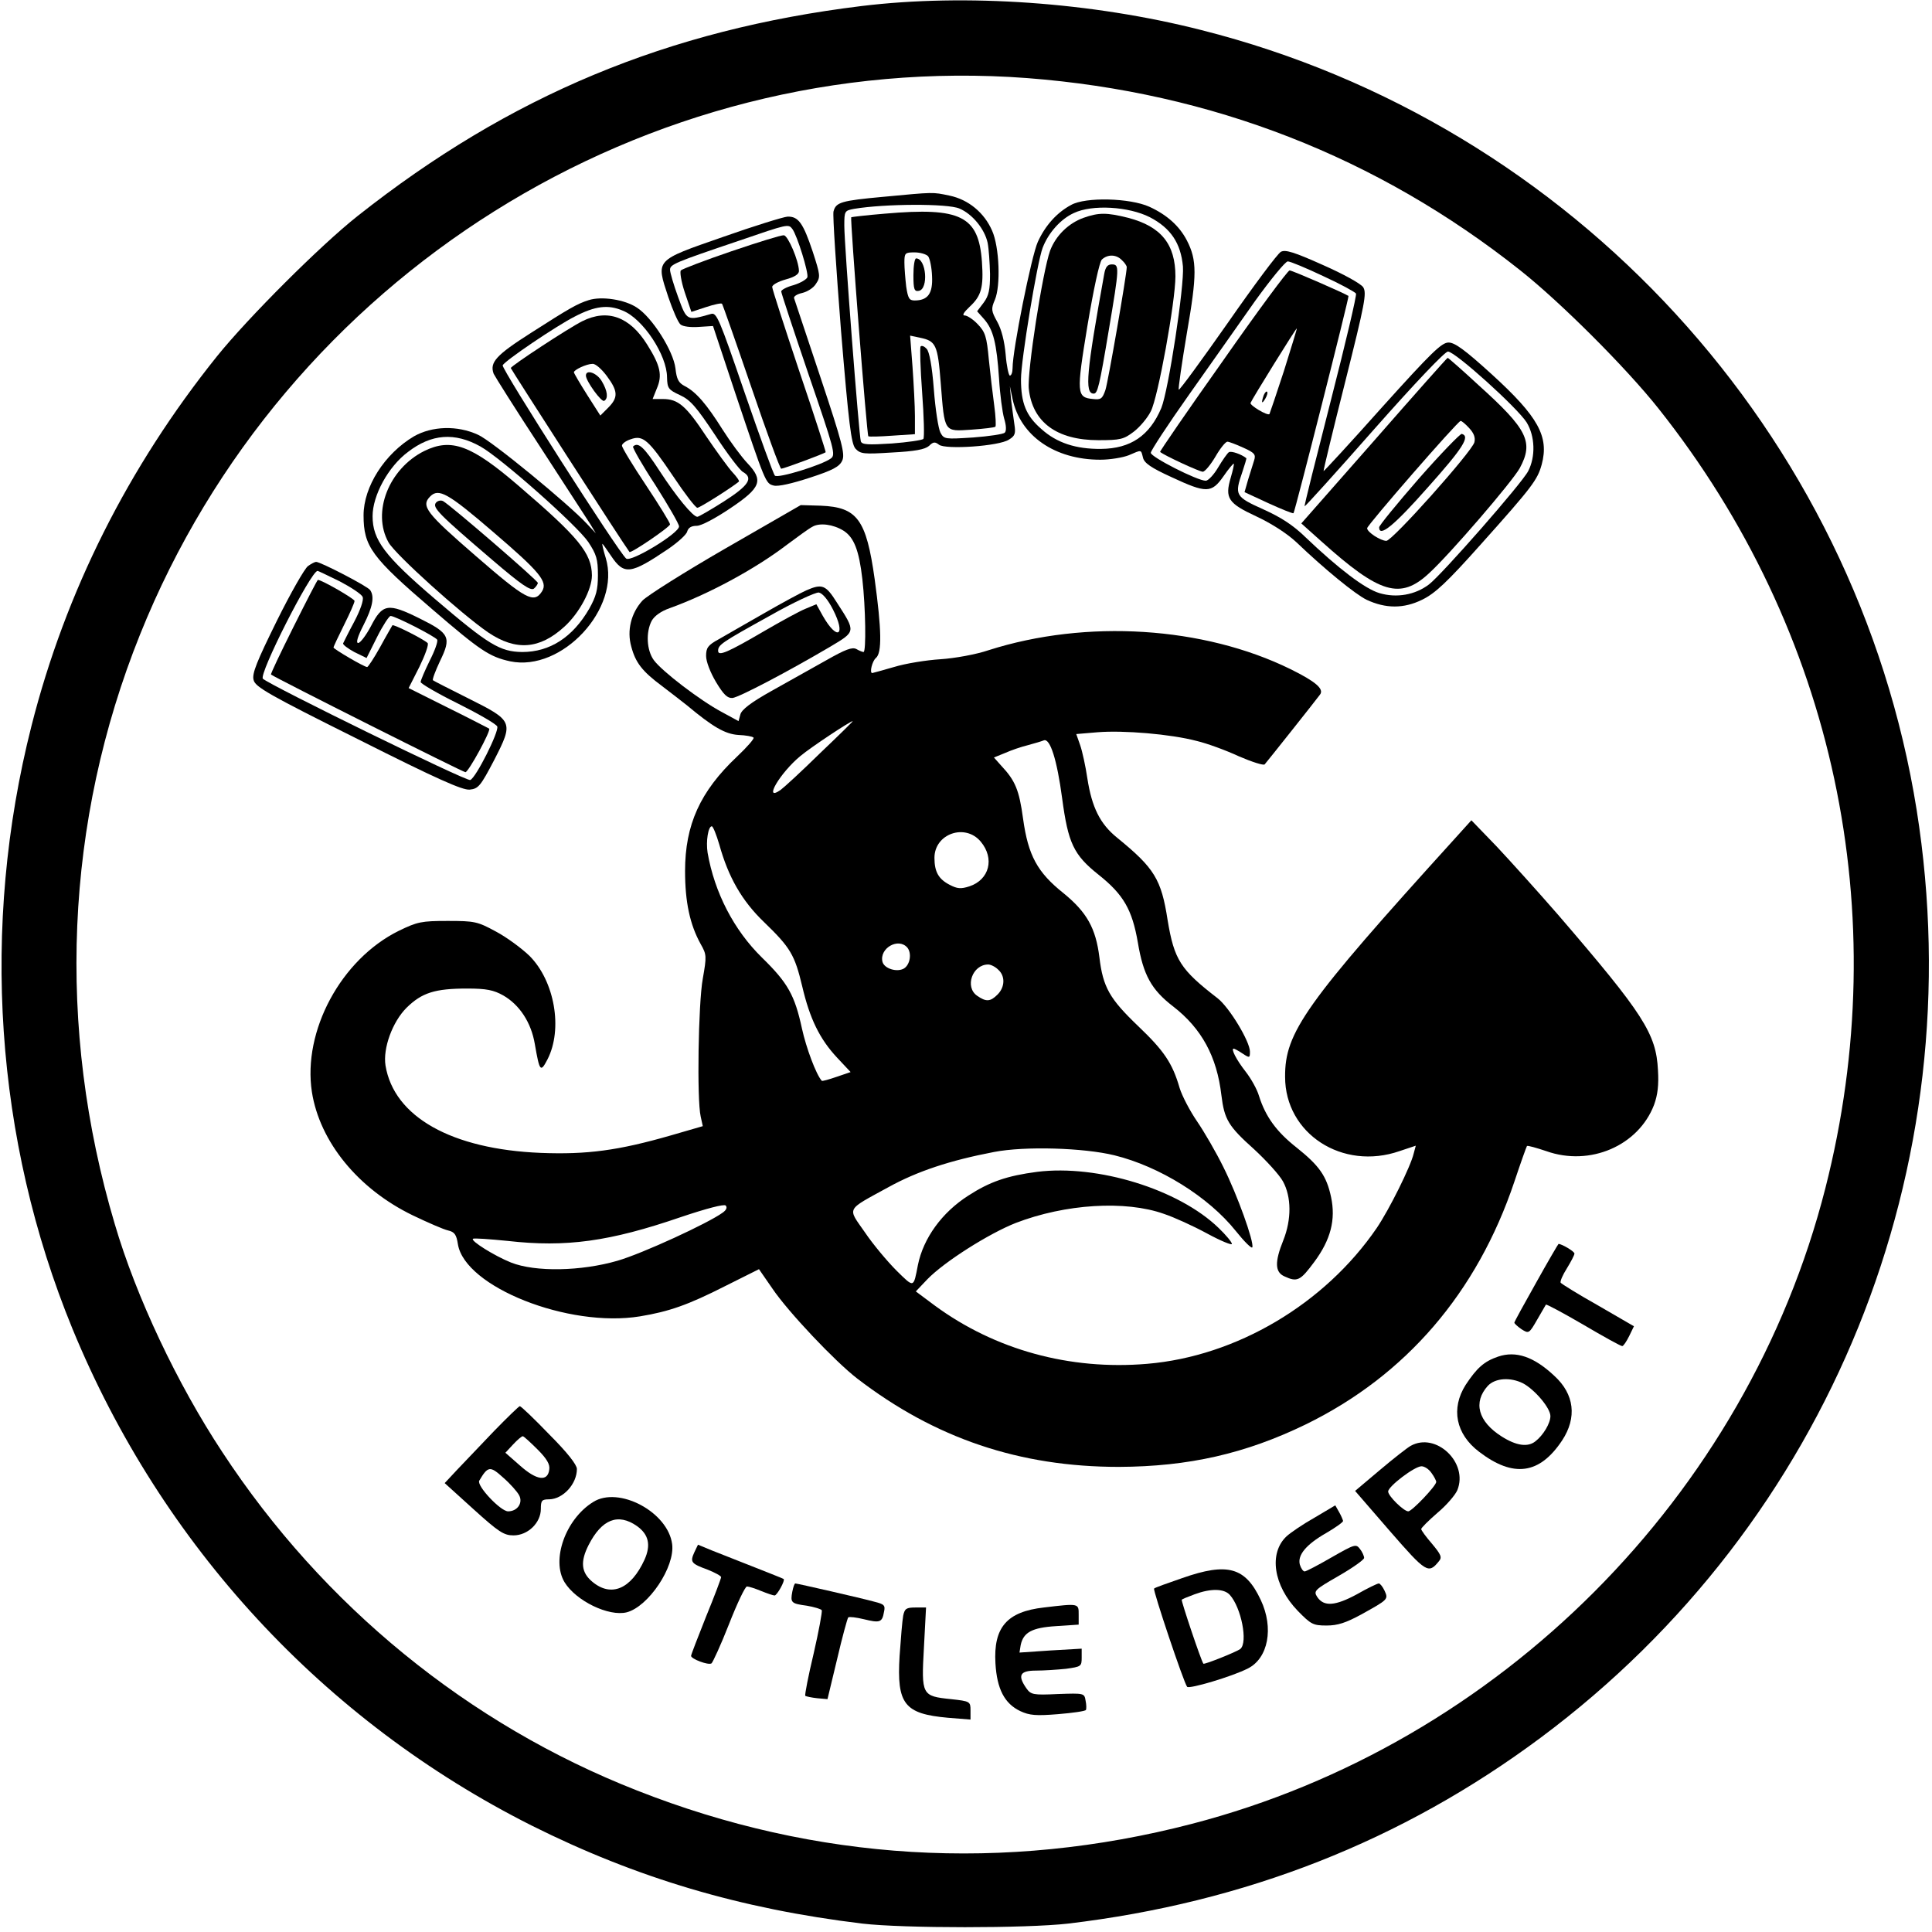 <?xml version="1.0" standalone="no"?>
<!DOCTYPE svg PUBLIC "-//W3C//DTD SVG 20010904//EN"
 "http://www.w3.org/TR/2001/REC-SVG-20010904/DTD/svg10.dtd">
<svg version="1.0" xmlns="http://www.w3.org/2000/svg"
 width="643pt" height="643pt" viewBox="0 0 643 643"
 preserveAspectRatio="xMidYMid meet">
<g transform="translate(0,643) scale(0.1,-0.1)"
fill="#000000" stroke="none">
<path d="M2868 6410 c-646 -79 -1171 -298 -1678 -699 -124 -98 -365 -339 -468
-467 -296 -369 -504 -784 -617 -1229 -170 -669 -122 -1378 136 -2007 297 -722
837 -1306 1529 -1654 348 -174 694 -277 1100 -326 137 -16 545 -16 685 0 589
70 1111 275 1573 619 961 716 1440 1898 1251 3087 -200 1254 -1145 2284 -2381
2596 -365 93 -784 122 -1130 80z m552 -240 c611 -47 1164 -262 1640 -640 135
-107 353 -325 460 -460 586 -738 788 -1682 555 -2595 -261 -1024 -1084 -1849
-2108 -2115 -623 -162 -1251 -124 -1847 111 -561 220 -1045 615 -1380 1126
-150 227 -287 517 -358 759 -195 655 -166 1340 84 1962 479 1193 1683 1948
2954 1852z"/>
<path d="M2940 5775 c-141 -13 -158 -18 -166 -49 -3 -12 9 -190 25 -396 26
-314 34 -376 48 -393 17 -18 27 -19 122 -13 76 4 109 10 123 22 14 14 20 14
33 4 21 -17 201 -5 233 17 20 12 23 20 18 51 -3 21 -8 57 -11 82 l-4 45 9 -43
c26 -123 141 -202 292 -202 32 0 75 7 95 15 44 19 40 19 47 -8 4 -18 27 -34
95 -65 116 -54 133 -54 173 3 17 25 33 43 34 42 2 -2 -3 -23 -10 -47 -20 -68
-9 -85 86 -129 51 -24 102 -57 133 -86 94 -90 196 -173 233 -191 64 -30 124
-30 185 0 43 21 82 57 196 185 171 191 188 214 202 265 25 93 -11 159 -167
301 -88 80 -122 105 -143 105 -23 0 -57 -33 -221 -215 -106 -119 -194 -214
-195 -213 -1 2 31 135 72 297 66 263 72 295 60 315 -8 12 -66 44 -134 74 -96
43 -125 52 -140 44 -11 -6 -90 -112 -177 -237 -87 -124 -160 -224 -163 -222
-2 3 10 87 27 188 34 195 34 243 0 309 -25 48 -66 85 -125 112 -64 29 -212 33
-260 6 -47 -25 -86 -68 -111 -123 -21 -46 -84 -359 -84 -420 0 -14 -4 -25 -9
-25 -4 0 -11 32 -14 70 -4 45 -14 84 -28 109 -20 36 -21 43 -8 73 20 47 15
176 -9 230 -26 60 -79 104 -142 117 -57 12 -50 12 -220 -4z m253 -39 c43 -18
84 -68 94 -114 4 -20 7 -67 8 -104 0 -52 -4 -72 -21 -95 l-22 -29 24 -27 c30
-35 41 -79 49 -197 3 -52 11 -112 17 -133 7 -23 8 -41 2 -47 -5 -5 -52 -12
-105 -16 -94 -6 -97 -6 -109 16 -7 13 -17 78 -22 144 -6 78 -15 126 -24 135
-7 8 -16 12 -20 8 -3 -3 -1 -72 5 -153 6 -81 8 -151 4 -155 -5 -4 -52 -11
-105 -15 -79 -5 -99 -4 -103 7 -6 18 -55 653 -55 718 0 49 1 50 33 56 102 17
311 18 350 1z m634 -29 c69 -36 103 -86 110 -164 5 -64 -48 -412 -72 -471 -39
-92 -102 -135 -200 -136 -84 -1 -148 20 -199 66 -51 44 -68 86 -68 166 0 63
54 390 72 437 19 50 60 96 104 116 61 29 182 22 253 -14z m577 -196 c57 -26
106 -53 109 -58 3 -5 -35 -166 -84 -357 -49 -192 -89 -350 -87 -351 2 -1 106
114 231 256 136 154 236 259 246 259 24 0 232 -188 262 -236 28 -46 30 -114 5
-162 -21 -41 -287 -344 -330 -377 -46 -35 -108 -46 -165 -29 -48 14 -137 82
-245 185 -42 41 -82 67 -142 94 -93 42 -96 47 -69 125 8 24 14 44 13 45 -16
13 -50 25 -58 20 -5 -3 -21 -26 -36 -51 -14 -24 -33 -44 -41 -44 -28 0 -183
79 -183 93 0 7 57 94 127 193 69 98 169 239 220 312 52 72 101 132 109 132 8
0 61 -22 118 -49z"/>
<path d="M2946 5719 c-61 -5 -111 -11 -113 -12 -4 -5 52 -726 57 -729 3 -2 39
-1 80 2 l75 5 0 60 c0 33 -4 107 -8 164 l-8 104 33 -7 c53 -11 59 -23 69 -152
13 -165 10 -160 102 -154 41 3 77 7 80 10 2 3 1 34 -4 70 -5 36 -13 105 -18
153 -7 77 -12 92 -37 118 -15 16 -35 29 -43 29 -10 0 -4 10 16 29 39 36 47 64
41 150 -11 152 -70 182 -322 160z m143 -142 c6 -8 12 -38 13 -66 3 -58 -14
-81 -58 -81 -18 0 -22 7 -28 46 -3 26 -6 62 -6 80 0 32 2 34 34 34 18 0 39 -6
45 -13z"/>
<path d="M3040 5514 c0 -47 3 -55 18 -52 33 6 25 108 -9 108 -5 0 -9 -25 -9
-56z"/>
<path d="M3606 5705 c-50 -18 -92 -59 -111 -109 -25 -69 -77 -405 -71 -460 12
-111 93 -171 232 -171 73 0 84 3 117 28 21 16 46 46 57 68 24 45 82 366 82
449 0 107 -47 166 -157 195 -72 18 -98 18 -149 0z m128 -141 c9 -8 16 -19 16
-23 0 -24 -62 -382 -71 -409 -10 -29 -15 -33 -41 -30 -55 5 -56 18 -19 243 21
125 40 212 48 221 19 18 48 18 67 -2z"/>
<path d="M3675 5518 c-59 -327 -66 -398 -35 -398 13 0 19 24 50 210 36 213 36
220 10 220 -14 0 -21 -9 -25 -32z"/>
<path d="M4070 5229 c-117 -165 -211 -302 -209 -303 12 -11 131 -66 142 -66 7
0 26 23 42 50 16 28 34 50 40 50 5 0 29 -9 53 -20 38 -17 42 -23 36 -42 -4
-13 -13 -42 -20 -64 l-12 -42 80 -37 c44 -20 81 -35 83 -33 5 6 186 720 183
723 -11 8 -187 85 -196 85 -6 0 -106 -135 -222 -301z m203 -34 c-25 -77 -47
-141 -48 -143 -6 -7 -66 29 -63 37 5 13 152 250 154 248 1 -1 -19 -65 -43
-142z"/>
<path d="M4206 5115 c-9 -26 -7 -32 5 -12 6 10 9 21 6 23 -2 3 -7 -2 -11 -11z"/>
<path d="M4573 4963 l-242 -275 67 -60 c194 -174 262 -195 358 -106 71 65 277
305 302 350 47 87 26 129 -137 276 -55 51 -102 92 -103 91 -2 0 -112 -124
-245 -276z m316 43 c16 -17 22 -32 18 -48 -8 -31 -273 -328 -293 -328 -19 0
-64 29 -64 42 0 10 301 356 311 357 3 1 16 -10 28 -23z"/>
<path d="M4722 4837 c-73 -84 -132 -156 -132 -162 0 -35 50 6 163 134 116 130
141 169 112 177 -5 1 -70 -66 -143 -149z"/>
<path d="M2405 5641 c-227 -79 -222 -74 -181 -199 15 -44 33 -86 41 -92 8 -7
35 -10 61 -8 l47 3 73 -220 c102 -304 102 -304 129 -311 15 -4 62 7 120 26 77
25 99 37 108 57 10 21 0 60 -72 276 -46 139 -86 257 -88 264 -3 6 9 14 27 18
17 4 38 17 46 31 15 22 14 29 -11 106 -32 96 -48 118 -84 117 -14 -1 -111 -31
-216 -68z m232 27 c16 -21 55 -147 50 -161 -3 -7 -23 -19 -46 -26 -23 -6 -41
-16 -41 -21 0 -5 41 -129 91 -276 86 -251 91 -268 74 -280 -30 -22 -176 -67
-186 -57 -5 5 -50 129 -101 277 -85 248 -93 267 -112 261 -81 -23 -80 -23
-109 56 -15 41 -27 82 -27 91 0 18 14 24 230 97 163 56 164 56 177 39z"/>
<path d="M2435 5594 c-88 -30 -164 -59 -169 -64 -4 -4 1 -37 13 -73 l22 -65
49 16 c27 9 51 14 53 11 2 -2 46 -127 97 -276 51 -150 96 -273 100 -273 8 0
143 50 148 55 1 1 -38 123 -88 270 -49 147 -90 273 -90 280 0 7 20 18 45 25
30 8 45 18 44 29 -1 34 -36 116 -50 118 -8 1 -86 -23 -174 -53z"/>
<path d="M1959 5431 c-38 -12 -64 -27 -192 -109 -116 -74 -138 -98 -124 -136
3 -7 72 -117 154 -242 82 -126 157 -242 168 -259 l18 -30 -29 31 c-61 66 -319
278 -363 297 -69 32 -153 29 -213 -5 -98 -58 -168 -168 -168 -263 0 -104 27
-140 230 -314 158 -136 189 -157 258 -172 172 -36 369 176 318 344 -8 26 -13
47 -11 47 1 0 14 -18 28 -39 44 -66 65 -63 191 22 32 22 61 48 63 58 4 13 14
19 32 19 15 0 62 25 111 58 103 69 112 93 57 151 -19 20 -56 70 -82 111 -54
86 -89 126 -126 145 -21 11 -27 23 -31 59 -7 58 -77 169 -128 202 -40 27 -118
39 -161 25z m114 -35 c67 -27 147 -148 147 -222 1 -36 4 -41 43 -59 35 -16 55
-40 117 -133 41 -63 83 -118 93 -123 35 -20 19 -45 -64 -98 -44 -28 -84 -51
-88 -51 -15 0 -70 67 -126 153 -52 80 -71 97 -88 81 -3 -3 30 -61 74 -128 43
-68 79 -130 79 -138 0 -23 -160 -120 -176 -107 -27 23 -415 631 -411 643 5 14
178 131 239 162 69 36 112 41 161 20z m-474 -452 c68 -38 321 -262 359 -318
27 -41 32 -57 32 -110 0 -49 -6 -71 -29 -112 -55 -95 -131 -144 -223 -144 -74
1 -112 24 -291 177 -167 143 -207 196 -207 275 0 69 52 165 118 214 78 60 155
66 241 18z"/>
<path d="M1938 5361 c-46 -23 -238 -149 -238 -156 0 -3 375 -586 395 -612 4
-6 135 83 135 92 0 5 -36 64 -80 130 -44 66 -80 125 -80 132 0 6 13 16 29 21
41 15 59 -1 142 -124 38 -57 74 -104 80 -104 8 0 114 67 138 87 3 2 -7 16 -21
31 -14 15 -53 69 -87 119 -68 103 -94 125 -145 125 l-34 0 14 35 c19 44 12 76
-32 146 -58 93 -132 120 -216 78z m82 -183 c37 -50 38 -71 4 -105 l-26 -26
-44 69 c-24 38 -44 72 -44 75 0 8 42 28 62 28 10 1 31 -18 48 -41z"/>
<path d="M1950 5180 c0 -18 52 -90 61 -84 14 8 11 33 -8 65 -16 28 -53 41 -53
19z"/>
<path d="M1412 4929 c-118 -59 -175 -204 -119 -304 23 -41 244 -240 332 -300
92 -62 171 -56 253 19 50 45 92 124 92 171 -1 74 -43 126 -245 299 -157 135
-223 159 -313 115z m230 -270 c154 -132 182 -165 162 -197 -27 -42 -54 -27
-221 118 -165 143 -183 166 -151 198 28 28 59 11 210 -119z"/>
<path d="M1451 4757 c-13 -16 9 -38 188 -191 97 -83 127 -103 138 -95 7 6 13
15 13 19 0 8 -290 258 -315 272 -7 4 -18 2 -24 -5z"/>
<path d="M2415 4605 c-137 -79 -262 -158 -277 -174 -38 -42 -52 -100 -37 -153
14 -53 36 -82 102 -131 28 -21 66 -51 84 -65 85 -71 126 -95 170 -98 25 -1 48
-5 51 -9 3 -3 -21 -31 -55 -63 -123 -116 -173 -227 -173 -381 0 -103 16 -178
52 -243 20 -35 20 -41 7 -115 -15 -82 -20 -403 -7 -459 l7 -32 -107 -31 c-174
-50 -278 -64 -432 -58 -297 12 -489 120 -517 291 -9 57 23 145 70 192 51 50
94 64 202 64 64 0 88 -5 120 -23 54 -31 93 -90 105 -162 16 -92 19 -95 42 -51
52 101 24 261 -60 345 -26 25 -76 62 -112 81 -61 33 -70 35 -160 35 -88 0
-101 -3 -163 -33 -192 -95 -320 -333 -289 -536 26 -166 154 -323 336 -411 50
-24 103 -47 117 -50 22 -5 28 -14 33 -46 23 -142 368 -279 606 -240 97 16 160
38 284 101 l112 56 45 -65 c52 -77 208 -242 282 -299 259 -199 540 -294 871
-294 232 1 421 44 621 141 334 163 571 439 695 808 21 63 40 116 42 119 3 2
31 -6 64 -17 146 -52 307 18 359 154 12 33 16 66 13 115 -6 122 -48 187 -332
517 -67 77 -159 179 -205 228 l-84 87 -56 -62 c-498 -549 -565 -644 -564 -792
0 -189 191 -313 381 -247 l54 18 -7 -26 c-10 -43 -81 -186 -123 -248 -173
-253 -467 -427 -764 -452 -258 -22 -507 47 -707 194 l-63 47 38 40 c57 59 206
153 295 188 164 63 364 76 493 30 33 -11 97 -40 143 -65 46 -25 83 -40 83 -35
0 6 -20 30 -44 53 -133 129 -403 212 -604 187 -100 -13 -158 -33 -229 -79 -88
-56 -150 -142 -168 -231 -15 -77 -12 -77 -71 -19 -30 30 -78 87 -105 127 -59
85 -66 72 78 151 96 53 205 89 351 117 103 20 299 14 401 -11 150 -37 313
-138 404 -252 28 -35 53 -60 55 -54 6 18 -50 174 -96 266 -24 49 -64 118 -88
153 -24 35 -50 85 -58 111 -24 83 -52 124 -138 206 -95 91 -117 129 -129 229
-12 97 -42 150 -119 213 -88 70 -118 126 -135 248 -13 96 -26 127 -73 177
l-24 27 37 15 c20 9 55 21 76 26 22 6 46 13 53 16 21 8 44 -65 61 -193 20
-149 38 -188 121 -254 83 -66 112 -116 131 -226 18 -108 45 -157 118 -213 94
-73 145 -166 160 -295 10 -81 23 -103 109 -180 40 -37 84 -85 96 -107 28 -51
29 -126 1 -196 -29 -72 -28 -106 4 -120 43 -20 53 -14 99 48 55 74 72 141 56
216 -15 71 -40 105 -115 165 -66 52 -103 102 -125 172 -6 21 -26 57 -44 80
-32 41 -50 77 -40 77 2 0 16 -7 29 -16 24 -16 25 -15 25 6 0 34 -69 148 -108
178 -123 95 -144 127 -166 260 -21 136 -44 173 -168 274 -57 46 -84 101 -99
197 -6 41 -17 91 -24 111 l-13 37 71 6 c86 7 243 -6 330 -29 34 -8 97 -31 140
-51 44 -19 82 -31 86 -27 8 9 167 209 184 232 15 19 -15 44 -98 85 -289 142
-679 167 -1005 63 -41 -14 -113 -27 -160 -30 -47 -3 -116 -14 -155 -26 -38
-11 -71 -20 -72 -20 -10 0 0 40 12 50 21 17 19 95 -4 263 -28 199 -58 239
-179 244 l-67 2 -250 -144z m392 59 c35 -22 52 -65 63 -161 11 -95 13 -243 4
-243 -3 0 -14 4 -24 10 -14 7 -36 -1 -101 -38 -46 -26 -128 -72 -182 -102 -68
-38 -99 -62 -103 -78 l-6 -22 -57 31 c-71 38 -198 135 -225 172 -24 33 -27 93
-7 131 9 16 31 32 60 42 128 46 284 130 390 211 35 26 73 54 85 60 24 14 69 8
103 -13z m-78 -741 c-61 -60 -120 -114 -131 -122 -60 -42 -2 57 66 113 36 30
166 116 174 116 2 0 -47 -48 -109 -107z m-335 -304 c30 -108 75 -187 149 -258
88 -85 102 -109 127 -214 25 -107 58 -175 116 -237 l45 -48 -47 -16 c-26 -9
-48 -15 -49 -13 -19 21 -52 110 -66 174 -24 111 -47 152 -133 236 -94 92 -158
217 -181 349 -6 38 2 88 14 88 4 0 15 -27 25 -61z m870 10 c47 -56 29 -127
-38 -149 -28 -9 -40 -8 -65 5 -37 19 -51 43 -51 90 0 80 102 116 154 54z
m-244 -353 c15 -19 9 -56 -11 -69 -23 -14 -66 -1 -72 22 -11 45 53 82 83 47z
m302 -73 c24 -21 23 -58 -2 -83 -24 -24 -38 -25 -68 -4 -42 29 -16 104 37 104
8 0 23 -7 33 -17z m-917 -809 c-48 -35 -267 -136 -350 -160 -121 -35 -273 -38
-354 -6 -55 22 -135 72 -127 79 3 3 55 -1 116 -7 194 -22 339 -2 575 79 86 29
144 44 150 39 6 -6 3 -15 -10 -24z"/>
<path d="M2683 4465 c-18 -8 -81 -42 -140 -76 -60 -34 -127 -73 -150 -86 -37
-20 -43 -29 -43 -56 0 -19 14 -55 33 -87 26 -43 38 -54 55 -53 23 3 183 87
324 170 87 52 87 49 23 148 -37 59 -49 63 -102 40z m89 -63 c45 -88 15 -107
-34 -21 l-21 38 -36 -15 c-20 -8 -82 -42 -137 -74 -123 -72 -154 -85 -154 -66
0 20 12 28 171 116 79 45 153 79 164 78 12 -2 30 -23 47 -56z"/>
<path d="M1025 4546 c-11 -8 -58 -90 -104 -183 -66 -134 -83 -175 -77 -196 5
-23 50 -49 347 -197 264 -133 348 -170 372 -168 29 3 36 11 82 99 65 127 63
130 -87 205 -62 31 -115 58 -117 60 -3 2 8 31 23 63 39 80 33 93 -68 143 -105
52 -123 49 -162 -27 -16 -30 -35 -55 -42 -55 -8 0 -2 21 18 60 30 59 37 94 22
116 -7 12 -165 94 -180 94 -4 0 -16 -6 -27 -14z m106 -51 c38 -20 73 -43 76
-52 4 -10 -8 -44 -28 -82 -19 -35 -35 -68 -37 -72 -2 -4 15 -17 37 -29 l41
-20 35 70 c19 38 40 70 45 70 15 0 148 -68 155 -79 3 -6 -8 -37 -25 -70 -16
-33 -30 -65 -30 -71 0 -5 56 -38 125 -72 68 -34 127 -68 130 -76 6 -17 -71
-171 -90 -178 -13 -5 -664 314 -690 337 -15 14 160 359 182 359 2 0 35 -16 74
-35z"/>
<path d="M977 4344 c-43 -86 -77 -157 -75 -159 16 -12 639 -325 647 -325 10 0
86 139 79 145 -2 1 -63 33 -136 69 l-132 66 36 71 c19 39 32 75 27 79 -15 14
-113 63 -117 59 -1 -2 -20 -34 -40 -71 -21 -38 -41 -68 -44 -68 -10 0 -112 60
-112 65 0 3 16 37 35 75 19 38 35 74 35 80 0 7 -109 70 -122 70 -2 0 -38 -70
-81 -156z"/>
<path d="M5113 2162 c-40 -71 -73 -131 -73 -134 0 -3 11 -13 24 -22 24 -15 25
-15 52 32 15 26 28 48 29 50 2 2 58 -28 125 -67 66 -39 124 -71 129 -71 4 0
14 15 23 33 l16 33 -119 69 c-66 37 -122 72 -125 76 -2 5 7 26 21 48 14 23 25
44 25 49 0 7 -42 32 -53 32 -1 0 -35 -58 -74 -128z"/>
<path d="M4986 1915 c-47 -16 -71 -38 -108 -94 -50 -79 -33 -164 45 -223 114
-87 201 -75 276 38 50 76 41 154 -26 215 -68 64 -128 84 -187 64z m83 -89 c39
-21 91 -82 91 -109 0 -24 -24 -64 -50 -84 -25 -20 -63 -15 -112 16 -79 50 -96
114 -46 169 25 26 75 29 117 8z"/>
<path d="M1645 1668 c-44 -46 -99 -104 -123 -129 l-42 -45 96 -87 c84 -76 101
-87 133 -87 48 0 91 42 91 88 0 28 3 32 28 32 46 1 92 51 92 101 0 14 -32 55
-92 115 -50 52 -94 94 -98 94 -3 0 -41 -37 -85 -82z m144 -62 c31 -31 42 -50
39 -67 -5 -41 -42 -36 -97 13 l-49 43 26 28 c14 15 28 27 32 27 3 0 25 -20 49
-44z m-61 -153 c13 -25 -6 -53 -37 -53 -25 0 -105 85 -96 102 29 49 36 50 80
10 23 -20 47 -47 53 -59z"/>
<path d="M4695 1618 c-11 -6 -57 -42 -102 -80 l-83 -70 116 -134 c121 -139
128 -143 163 -100 11 13 7 22 -23 58 -20 23 -36 45 -36 49 0 4 24 28 54 54 30
25 59 59 66 75 38 92 -71 195 -155 148z m69 -90 c9 -12 16 -26 16 -30 0 -13
-81 -98 -93 -98 -15 0 -67 51 -67 66 0 17 88 84 111 84 10 0 25 -10 33 -22z"/>
<path d="M1974 1431 c-92 -57 -140 -193 -95 -267 38 -62 147 -115 207 -100 72
19 161 151 151 227 -14 107 -178 194 -263 140z m146 -80 c39 -28 47 -63 25
-112 -45 -98 -111 -126 -174 -73 -37 31 -40 67 -12 122 44 86 98 107 161 63z"/>
<path d="M4375 1379 c-39 -22 -80 -50 -93 -62 -60 -56 -44 -164 37 -248 44
-45 51 -49 96 -49 37 0 64 9 114 36 92 51 92 51 79 80 -6 13 -15 24 -19 24 -5
0 -38 -16 -73 -36 -72 -39 -110 -42 -132 -9 -13 20 -9 24 71 70 47 27 85 54
85 60 0 6 -6 20 -14 30 -13 17 -17 16 -94 -28 -45 -26 -85 -47 -90 -47 -5 0
-12 10 -16 23 -8 31 20 66 88 105 31 18 56 36 56 40 -1 4 -6 17 -13 29 l-13
23 -69 -41z"/>
<path d="M2311 1264 c-15 -33 -11 -38 44 -58 25 -10 45 -21 45 -25 0 -4 -22
-63 -50 -131 -27 -68 -50 -127 -50 -131 0 -10 57 -32 68 -25 4 3 31 61 58 130
27 69 54 126 60 126 6 0 28 -7 47 -15 20 -8 40 -15 45 -15 8 0 36 50 30 55 -3
2 -51 21 -239 95 l-46 19 -12 -25z"/>
<path d="M3935 1178 c-49 -17 -92 -32 -94 -35 -5 -4 99 -314 110 -327 7 -8
149 34 202 61 68 34 87 135 43 228 -51 109 -110 126 -261 73z m158 -56 c38
-42 61 -158 35 -180 -13 -10 -121 -53 -123 -49 -8 11 -75 211 -72 213 2 2 21
10 43 18 54 20 98 19 117 -2z"/>
<path d="M2637 1133 c-7 -37 -4 -40 48 -47 24 -4 47 -11 50 -15 2 -5 -10 -70
-27 -144 -18 -75 -30 -138 -28 -141 3 -2 21 -6 40 -8 l34 -3 32 133 c17 73 34
135 37 139 4 3 27 0 52 -6 53 -13 61 -11 67 24 5 22 1 26 -31 34 -43 12 -258
61 -264 61 -3 0 -7 -12 -10 -27z"/>
<path d="M3474 1080 c-123 -14 -168 -66 -161 -186 5 -85 30 -134 83 -159 30
-14 52 -16 125 -10 49 4 91 10 93 14 2 3 2 17 -1 31 -4 25 -5 25 -92 22 -83
-4 -90 -2 -105 19 -30 43 -22 59 32 59 26 0 71 3 100 6 50 7 52 8 52 37 l0 30
-104 -6 -103 -7 4 25 c9 42 37 58 118 63 l75 5 0 33 c0 38 2 38 -116 24z"/>
<path d="M3006 1053 c-3 -16 -8 -76 -12 -134 -10 -161 16 -193 161 -206 l75
-6 0 30 c0 30 -1 31 -65 38 -97 10 -99 13 -90 172 l7 133 -35 0 c-31 0 -36 -4
-41 -27z"/>
</g>
</svg>
